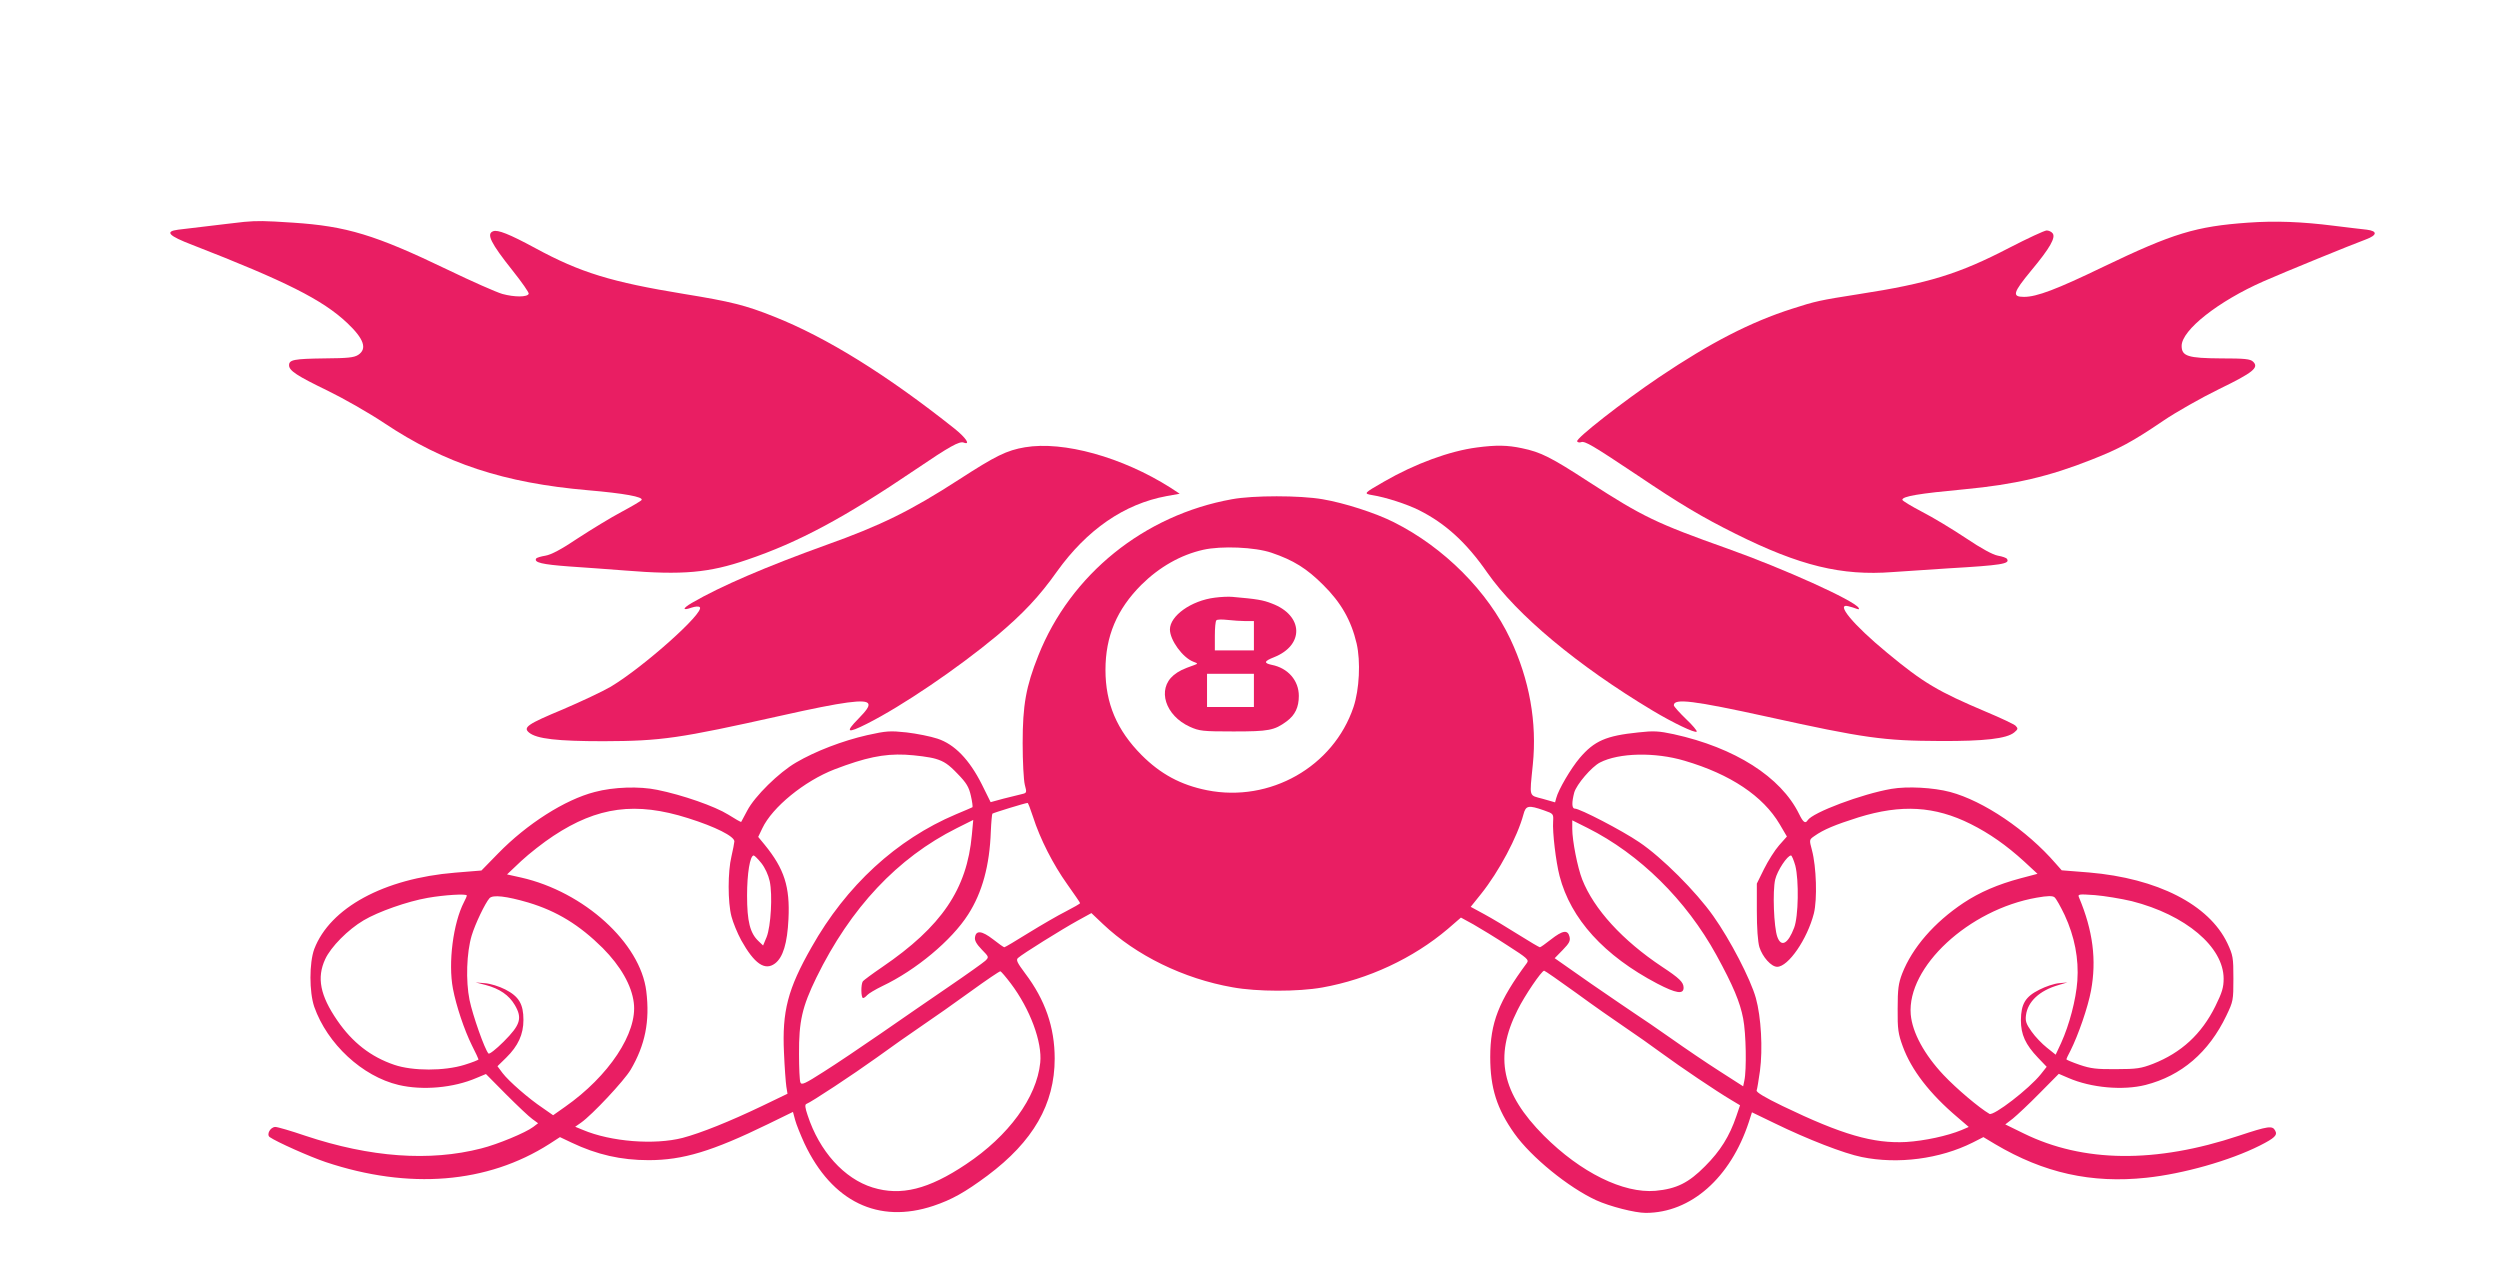 <?xml version="1.0" standalone="no"?>
<!DOCTYPE svg PUBLIC "-//W3C//DTD SVG 20010904//EN"
 "http://www.w3.org/TR/2001/REC-SVG-20010904/DTD/svg10.dtd">
<svg version="1.0" xmlns="http://www.w3.org/2000/svg"
 width="1280pt" height="650pt" viewBox="0 0 1280 650"
 preserveAspectRatio="xMidYMid meet">
<g transform="translate(0,650) scale(0.1,-0.1)"
fill="#e91e63" stroke="none">
<path d="M1250 5364 c-30 -3 -102 -12 -338 -40 -70 -9 -50 -31 73 -78 478
-186 667 -281 792 -399 87 -82 104 -133 57 -164 -22 -14 -53 -17 -173 -18
-156 -2 -181 -7 -181 -35 0 -28 40 -54 199 -131 80 -39 210 -113 288 -165 310
-207 614 -307 1043 -344 186 -16 285 -34 275 -50 -3 -5 -49 -32 -103 -61 -53
-28 -153 -89 -222 -134 -86 -58 -138 -85 -167 -90 -24 -4 -45 -10 -48 -15 -12
-20 32 -30 166 -40 79 -5 209 -15 289 -21 295 -24 430 -12 625 55 263 89 500
216 864 463 174 118 223 145 245 137 37 -14 12 24 -45 70 -347 276 -656 468
-926 575 -145 58 -221 77 -461 116 -372 61 -530 109 -762 235 -133 72 -192 95
-215 86 -36 -13 -13 -60 100 -202 47 -59 84 -112 82 -118 -6 -18 -73 -18 -135
-1 -31 9 -158 65 -282 125 -370 178 -516 222 -790 240 -152 10 -179 10 -250 4z"/>
<path d="M11510 5360 c-267 -19 -383 -54 -741 -226 -240 -116 -341 -154 -406
-154 -63 0 -57 21 37 135 96 115 127 170 109 191 -6 8 -20 14 -30 14 -11 0
-97 -40 -192 -89 -258 -134 -414 -182 -770 -237 -198 -31 -222 -36 -342 -75
-210 -67 -417 -173 -680 -350 -184 -124 -429 -315 -420 -329 3 -5 12 -7 20 -4
19 8 63 -19 288 -169 218 -147 332 -215 503 -300 329 -164 543 -216 804 -196
63 4 192 13 285 19 273 16 317 23 301 48 -3 6 -24 13 -47 17 -26 5 -82 35
-164 90 -69 46 -170 107 -225 135 -55 29 -100 56 -100 61 0 18 84 32 319 54
255 24 432 65 651 152 140 55 209 92 365 198 66 45 195 118 287 163 175 85
205 110 174 140 -14 14 -42 17 -165 17 -168 1 -201 11 -201 64 0 81 188 229
420 331 104 46 457 190 523 214 59 22 61 43 5 50 -24 2 -99 12 -168 20 -166
21 -300 26 -440 16z"/>
<path d="M5248 4210 c-94 -16 -149 -43 -339 -166 -246 -159 -398 -234 -678
-334 -308 -111 -541 -211 -689 -297 -49 -29 -49 -41 -1 -24 19 6 36 8 42 2 26
-26 -286 -305 -456 -407 -43 -25 -154 -77 -245 -116 -180 -75 -206 -92 -173
-119 39 -32 145 -44 381 -44 298 1 385 14 910 131 321 72 436 87 446 60 5 -13
-10 -34 -52 -77 -68 -69 -57 -76 44 -25 181 91 465 284 667 452 132 111 217
201 306 327 154 215 345 347 562 387 l67 12 -47 31 c-248 157 -548 240 -745
207z"/>
<path d="M7562 4209 c-139 -18 -317 -83 -476 -175 -104 -60 -106 -61 -60 -69
69 -11 177 -46 239 -77 136 -68 244 -167 350 -320 151 -216 461 -475 846 -706
105 -63 218 -117 226 -108 4 3 -21 33 -55 65 -34 33 -62 64 -62 70 0 37 101
24 480 -59 494 -109 594 -123 885 -124 226 -1 339 12 378 44 20 17 20 20 7 34
-8 8 -76 40 -150 71 -248 105 -321 148 -507 302 -176 145 -268 257 -199 239
13 -3 32 -9 42 -13 11 -4 15 -3 10 5 -23 38 -382 200 -668 302 -371 132 -436
164 -712 342 -195 127 -247 153 -343 173 -74 16 -133 17 -231 4z"/>
<path d="M6308 3944 c-450 -81 -827 -385 -992 -801 -63 -158 -80 -253 -80
-448 0 -93 5 -189 11 -213 11 -41 10 -42 -16 -48 -14 -3 -56 -14 -93 -23 l-66
-18 -45 91 c-64 127 -139 205 -227 234 -36 12 -107 26 -158 32 -85 9 -103 8
-202 -14 -127 -29 -265 -82 -364 -140 -88 -51 -212 -173 -250 -246 -16 -30
-30 -56 -31 -58 -2 -2 -31 15 -66 37 -69 43 -235 101 -364 127 -91 19 -223 15
-320 -11 -152 -39 -347 -163 -495 -315 l-85 -87 -135 -11 c-365 -30 -640 -180
-721 -391 -26 -71 -26 -220 0 -296 67 -190 246 -356 432 -400 123 -29 281 -15
399 36 l48 20 103 -104 c57 -57 117 -114 134 -126 l30 -22 -25 -19 c-38 -29
-182 -89 -266 -110 -264 -68 -568 -46 -901 65 -73 25 -142 45 -153 45 -26 0
-47 -39 -29 -52 36 -25 204 -100 287 -128 426 -142 827 -110 1145 93 l54 35
59 -28 c130 -62 254 -90 395 -90 175 0 325 45 612 185 l127 62 11 -41 c6 -23
28 -77 48 -121 141 -298 378 -413 660 -319 95 32 161 69 277 155 234 175 344
366 344 599 0 161 -49 301 -151 436 -41 55 -48 69 -37 79 21 20 227 148 305
191 l71 39 59 -56 c170 -161 413 -280 664 -324 125 -23 335 -23 459 -1 235 42
465 149 643 300 l67 58 64 -35 c35 -20 114 -68 175 -108 100 -64 110 -73 99
-89 -145 -196 -188 -307 -188 -482 0 -159 34 -265 124 -392 86 -121 277 -276
418 -341 70 -32 199 -65 254 -65 231 0 434 179 528 465 l16 50 118 -57 c166
-81 354 -154 444 -172 185 -38 400 -10 568 74 l55 28 60 -36 c250 -148 493
-202 775 -172 188 20 426 87 581 165 75 38 91 53 78 76 -14 27 -35 24 -186
-26 -426 -142 -797 -138 -1102 12 l-94 46 39 30 c21 17 83 75 137 130 l98 99
49 -21 c117 -51 280 -65 395 -36 184 47 324 167 414 355 35 73 36 78 36 190 0
108 -2 119 -31 181 -94 197 -357 332 -709 362 l-139 11 -31 35 c-148 171 -369
320 -540 366 -87 23 -219 30 -301 16 -151 -26 -404 -121 -429 -161 -12 -19
-23 -10 -44 33 -93 189 -328 339 -642 408 -75 16 -102 18 -181 9 -165 -17
-225 -43 -300 -131 -45 -53 -109 -162 -120 -205 l-6 -22 -63 18 c-73 20 -68 3
-51 175 22 217 -17 435 -115 643 -115 244 -339 469 -596 598 -95 48 -254 99
-366 118 -116 20 -355 20 -463 0z m202 -274 c112 -38 180 -80 265 -165 91 -90
143 -181 171 -300 21 -92 14 -235 -16 -325 -103 -306 -428 -490 -750 -426
-135 27 -238 83 -335 180 -127 128 -185 265 -185 436 0 172 58 310 184 436 92
91 201 153 316 179 93 21 265 14 350 -15z m-1720 -1055 c44 -13 67 -29 112
-76 47 -48 59 -69 69 -114 7 -30 10 -56 8 -58 -2 -1 -40 -18 -84 -36 -305
-129 -562 -365 -740 -681 -122 -214 -151 -328 -141 -540 3 -74 9 -152 12 -173
l6 -37 -133 -64 c-163 -78 -310 -137 -404 -162 -144 -37 -367 -20 -511 41
l-39 16 30 21 c57 40 220 214 254 271 74 126 99 248 80 402 -30 247 -319 509
-641 582 l-72 16 73 69 c41 38 115 96 164 128 227 150 422 176 690 91 140 -44
237 -93 237 -119 -1 -9 -7 -44 -15 -77 -19 -78 -19 -235 0 -307 8 -31 30 -85
50 -122 67 -120 121 -158 173 -119 41 31 63 103 69 228 8 165 -21 256 -122
380 l-33 40 21 44 c51 108 215 242 370 302 157 60 251 80 362 75 55 -3 125
-12 155 -21z m3835 -10 c235 -69 402 -181 487 -325 l37 -63 -40 -45 c-22 -25
-56 -79 -77 -121 l-37 -75 0 -140 c0 -89 5 -157 13 -185 16 -51 61 -101 91
-101 57 0 154 141 188 273 18 73 13 239 -10 325 -14 52 -14 53 12 71 48 34
106 58 226 96 220 68 391 58 575 -34 96 -48 183 -109 274 -192 l68 -63 -87
-23 c-116 -31 -209 -71 -292 -126 -150 -100 -262 -229 -314 -362 -19 -50 -23
-79 -23 -180 -1 -105 3 -129 26 -192 44 -121 138 -243 281 -364 l57 -49 -37
-16 c-73 -30 -189 -55 -283 -61 -168 -9 -328 37 -633 184 -91 44 -136 71 -133
80 3 7 10 52 17 100 15 113 6 276 -21 373 -27 97 -132 299 -218 420 -89 126
-263 300 -379 378 -88 60 -304 172 -330 172 -16 0 -16 32 -3 82 12 42 89 132
132 154 97 50 282 54 433 9z m-3336 -287 c36 -113 103 -244 175 -345 36 -51
66 -94 66 -97 0 -3 -33 -22 -72 -42 -40 -20 -126 -70 -191 -110 -66 -41 -121
-74 -125 -74 -3 0 -29 18 -58 41 -57 44 -87 47 -92 10 -3 -16 8 -35 34 -62 38
-39 38 -39 19 -58 -11 -10 -95 -70 -186 -132 -92 -63 -248 -170 -347 -239
-100 -69 -232 -158 -294 -197 -97 -62 -114 -70 -120 -55 -4 9 -7 75 -7 145 -1
168 16 242 89 392 175 357 415 613 719 765 l84 42 -7 -76 c-25 -279 -155 -470
-460 -678 -50 -34 -94 -67 -98 -72 -11 -15 -10 -86 1 -86 5 0 14 7 21 15 7 8
42 29 77 46 173 82 356 235 440 367 72 112 110 251 116 425 2 48 6 89 8 91 4
4 166 54 180 55 3 1 15 -32 28 -71z m2616 33 c49 -17 49 -18 47 -57 -4 -53 14
-206 33 -279 57 -220 228 -408 500 -551 98 -51 135 -56 135 -21 0 28 -22 49
-110 107 -203 135 -349 295 -409 447 -24 61 -51 199 -51 259 l0 44 78 -39
c267 -134 505 -369 660 -651 86 -157 121 -241 137 -325 15 -76 18 -264 6 -318
l-6 -29 -120 77 c-66 42 -178 118 -250 169 -71 50 -150 104 -175 120 -25 16
-129 88 -233 159 l-187 131 41 42 c34 35 40 47 35 68 -9 37 -35 33 -95 -14
-28 -22 -53 -40 -57 -40 -3 0 -53 29 -110 65 -57 36 -135 83 -174 104 l-70 38
53 66 c92 115 186 292 217 407 12 46 25 49 105 21z m-4007 -270 c19 -24 36
-61 43 -93 15 -70 6 -231 -16 -286 l-18 -43 -23 22 c-44 41 -59 102 -59 234 0
113 15 205 34 205 4 0 22 -18 39 -39z m5294 -13 c19 -75 16 -261 -6 -318 -31
-82 -66 -102 -86 -47 -18 49 -25 235 -11 294 11 46 62 123 81 123 4 0 14 -24
22 -52z m-6802 -153 c0 -4 -6 -18 -14 -33 -56 -108 -82 -312 -57 -444 17 -89
58 -211 97 -290 19 -37 34 -70 34 -72 0 -3 -33 -16 -72 -28 -103 -32 -265 -32
-359 0 -121 41 -215 115 -292 227 -88 128 -106 219 -62 314 29 63 117 152 197
199 74 44 224 97 328 115 85 15 200 22 200 12z m315 -36 c146 -44 261 -114
381 -233 92 -93 148 -191 159 -280 20 -154 -128 -376 -352 -533 l-61 -43 -53
37 c-72 48 -174 137 -206 179 l-26 35 45 44 c61 60 88 119 88 193 0 81 -23
120 -93 156 -31 16 -77 30 -104 32 l-48 4 51 -13 c72 -19 120 -52 150 -103 39
-67 29 -101 -57 -187 -40 -40 -74 -66 -78 -61 -19 20 -81 196 -97 274 -20 99
-15 243 11 330 18 60 69 166 91 191 17 19 86 11 199 -22z m7866 -64 c51 -110
73 -224 65 -337 -7 -97 -41 -225 -83 -318 l-28 -60 -45 36 c-24 19 -60 56 -78
82 -28 39 -33 54 -29 84 9 70 69 126 165 154 l47 14 -43 -4 c-24 -2 -69 -17
-100 -33 -72 -36 -94 -72 -95 -156 0 -74 23 -125 88 -193 l44 -46 -30 -38
c-60 -75 -242 -215 -263 -203 -53 31 -169 129 -235 199 -98 104 -160 217 -168
310 -20 243 297 537 645 598 57 10 81 10 91 2 8 -6 31 -47 52 -91z m344 71
c275 -70 470 -234 470 -397 0 -45 -8 -71 -42 -140 -71 -144 -175 -239 -320
-296 -60 -23 -83 -27 -188 -27 -101 -1 -131 3 -187 22 -38 13 -68 26 -68 28 0
3 9 23 21 45 40 80 89 221 105 307 29 156 10 307 -61 476 -8 18 -4 19 81 13
49 -4 134 -18 189 -31z m-5740 -421 c99 -131 162 -301 151 -406 -18 -178 -162
-375 -380 -520 -191 -128 -333 -164 -478 -119 -146 45 -273 186 -333 370 -13
38 -15 55 -6 58 23 8 240 151 361 238 69 50 172 123 230 162 58 39 170 118
250 176 80 58 148 104 152 103 4 -1 28 -29 53 -62z m2894 -48 c86 -63 199
-142 251 -177 52 -35 136 -94 186 -131 98 -72 282 -196 358 -241 l45 -27 -19
-56 c-35 -103 -82 -178 -160 -256 -84 -85 -146 -116 -254 -126 -165 -14 -383
94 -571 282 -217 218 -256 404 -135 644 36 73 123 201 136 201 4 0 77 -51 163
-113z"/>
<path d="M6220 3440 c-121 -15 -230 -93 -230 -163 0 -54 65 -144 120 -165 24
-9 24 -10 5 -17 -60 -21 -80 -31 -106 -52 -86 -72 -43 -207 83 -264 49 -22 65
-24 223 -24 181 0 209 5 273 52 43 32 62 72 62 130 0 79 -56 143 -139 159 -42
9 -39 19 12 39 156 62 151 214 -11 275 -46 18 -76 23 -202 34 -19 2 -60 0 -90
-4z m158 -120 l42 0 0 -75 0 -75 -100 0 -100 0 0 73 c0 41 3 77 8 81 4 5 30 5
57 2 28 -3 69 -6 93 -6z m42 -355 l0 -85 -120 0 -120 0 0 85 0 85 120 0 120 0
0 -85z"/>
</g>
</svg>
